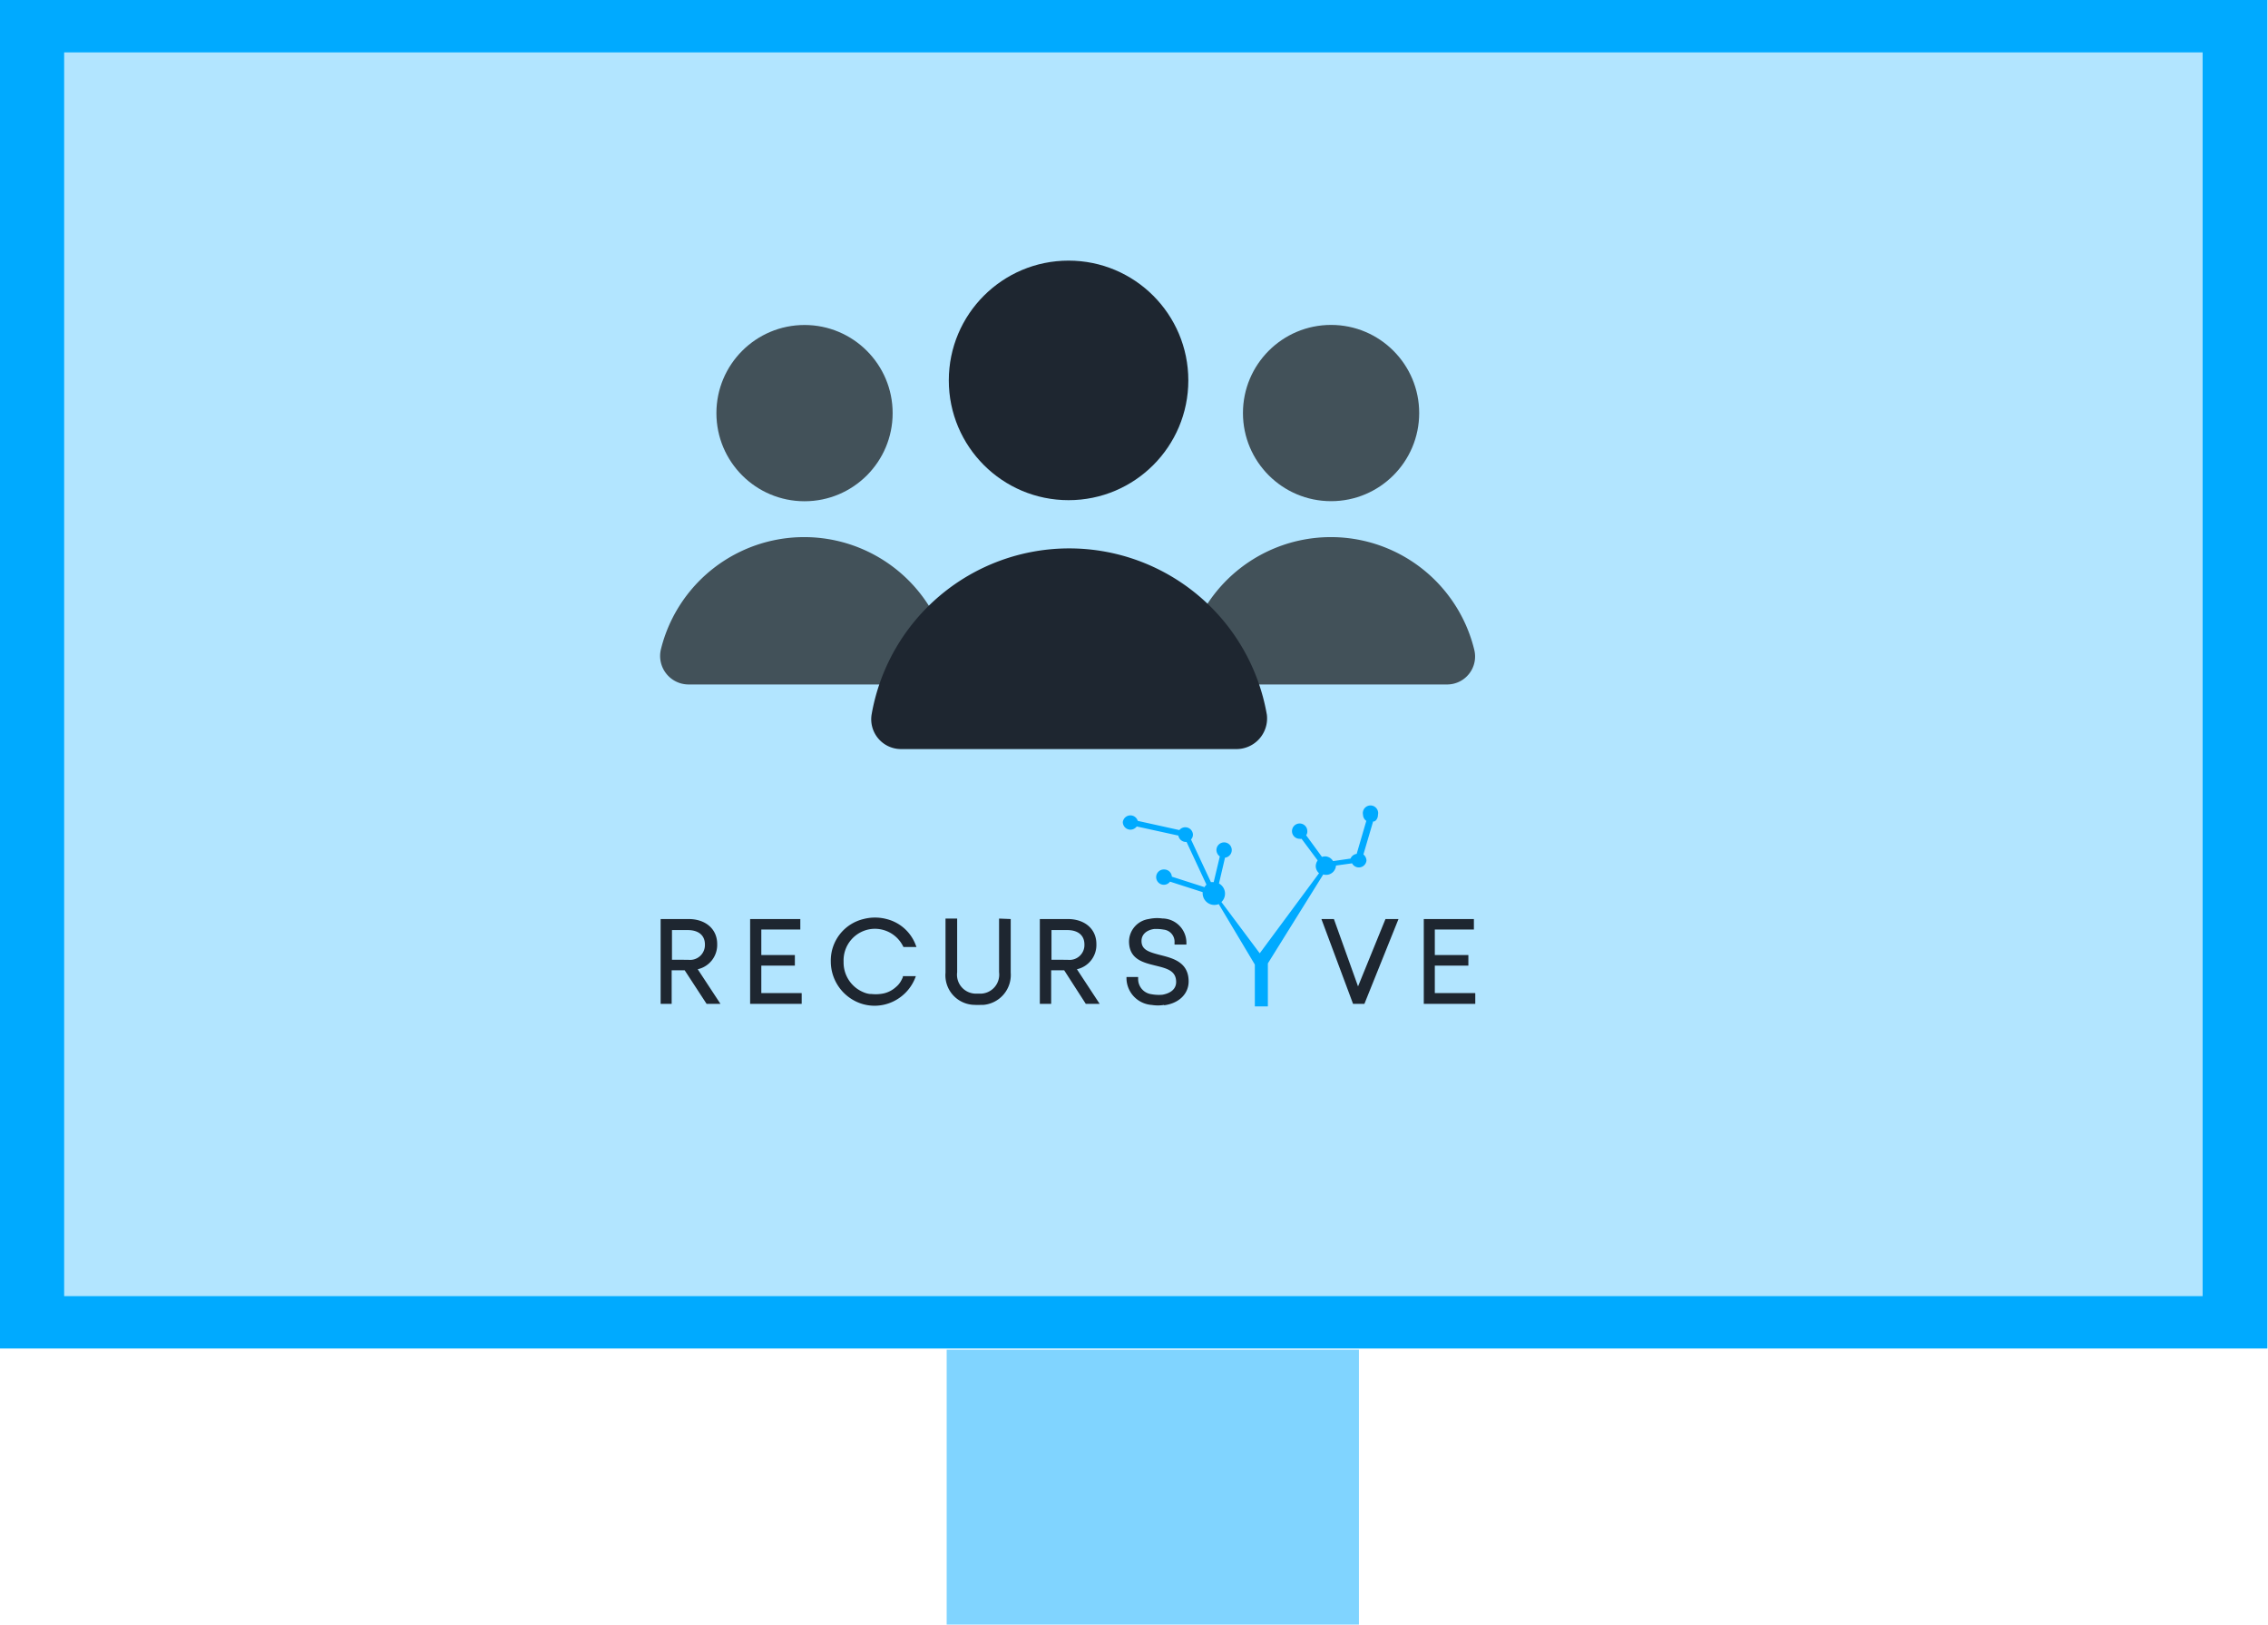 <?xml version="1.0" encoding="UTF-8"?>
<svg width="296px" height="212px" viewBox="0 0 296 212" version="1.1" xmlns="http://www.w3.org/2000/svg" xmlns:xlink="http://www.w3.org/1999/xlink">
    <title>spontanee</title>
    <g id="Web" stroke="none" stroke-width="1" fill="none" fill-rule="evenodd">
        <g id="carriere" transform="translate(-231, -2276)" fill-rule="nonzero">
            <g id="Group" transform="translate(117, 2163)">
                <g id="psyeasy-copy" transform="translate(0, 113)">
                    <g id="spontanee" transform="translate(114, 0)">
                        <g id="Group">
                            <rect id="Rectangle" fill="#00AAFF" x="-4.09334402e-15" y="0" width="295.917" height="175.975"></rect>
                            <rect id="Rectangle" fill="#B2E5FF" x="8.372" y="6.836" width="279.095" height="162.303"></rect>
                            <rect id="Rectangle" fill="#80D4FF" x="123.551" y="176.129" width="53.807" height="35.871"></rect>
                        </g>

                        <circle cx="173.72" cy="53.9" r="11.5" style="fill:#425159"/>
                        <path d="M197.49,95.47H167.25a3.72,3.72,0,0,1-3.62-4.56,19.26,19.26,0,0,1,37.41,0A3.65,3.65,0,0,1,197.49,95.47Z"
                              transform="translate(-8.64 -6.15)" style="fill:#425159"/>
                        <circle cx="105" cy="53.91" r="11.5" style="fill:#425159"/>
                        <path d="M128.75,95.47H98.51a3.72,3.72,0,0,1-3.62-4.56,19.26,19.26,0,0,1,37.41,0A3.62,3.62,0,0,1,128.75,95.47Z"
                              transform="translate(-8.64 -6.15)" style="fill:#425159"/>
                        <circle cx="139.46" cy="49.64" r="15.63" style="fill:#1e2630"/>
                        <path d="M170,103.9H126.26a3.89,3.89,0,0,1-3.87-4.48,26.18,26.18,0,0,1,51.59,0A4,4,0,0,1,170,103.9Z"
                              transform="translate(-8.64 -6.15)" style="fill:#1e2630"/>
                        <path id="Path_2" data-name="Path 2"
                              d="M102.67,137.15h-1.81L98,132.77h-1.7v4.38H94.86V126.08h3.65c2.21,0,3.73,1.3,3.73,3.25a3.25,3.25,0,0,1-2.54,3.3Zm-4.2-5.75a1.94,1.94,0,0,0,2.17-2c0-1.19-.83-1.88-2.24-1.88H96.34v3.87Zm14.8,4.37v1.38h-6.73V126.08h6.55v1.37H108v3.33h4.38v1.38H108v3.58l5.25,0Zm13.2-2.24h1.7a5.75,5.75,0,0,1-3,3.33,5.6,5.6,0,0,1-4.45.14,5.8,5.8,0,0,1-3.65-5.39,5.56,5.56,0,0,1,4.27-5.53,5.93,5.93,0,0,1,3,0h0a5.46,5.46,0,0,1,3.77,3.29l.14.36h-1.7l-.07-.14a4.11,4.11,0,0,0-4.13-2.21,4.12,4.12,0,0,0-3.61,4.27,4.19,4.19,0,0,0,2.64,4h0a2.87,2.87,0,0,0,.79.21c.08,0,.11,0,.18,0a5.12,5.12,0,0,0,1.6-.07h0a3.51,3.51,0,0,0,1.62-.84,2.69,2.69,0,0,0,.62-.72,5.09,5.09,0,0,0,.29-.58.5.5,0,0,1,0-.18Zm25.69,3.62h-1.81l-2.82-4.38h-1.7v4.38h-1.48V126.08H148c2.21,0,3.73,1.3,3.73,3.25a3.24,3.24,0,0,1-2.54,3.3ZM148,131.4a1.94,1.94,0,0,0,2.17-2c0-1.19-.83-1.88-2.24-1.88h-2.06v3.87Zm53.18,4.37v1.38h-6.72V126.08H201v1.37H195.9v3.33h4.38v1.38H195.9v3.58l5.24,0Zm-60.63-9.69v7a3.92,3.92,0,0,1-3.54,4.2h0l-.22,0h-.07a8.68,8.68,0,0,1-.91,0h0a3.86,3.86,0,0,1-3.77-4.2v-7.06h1.52v7a2.47,2.47,0,0,0,2.28,2.79h.94a2.48,2.48,0,0,0,2.25-2.79v-7Zm20,11.21h0a5,5,0,0,1-1.59,0h0a3.54,3.54,0,0,1-3.3-3.4v-.25h1.52v.25a2,2,0,0,0,1.74,2,5.36,5.36,0,0,0,1.41.07c.9-.15,1.81-.62,1.81-1.67,0-1.48-1.23-1.77-2.68-2.13-1.63-.4-3.47-.83-3.47-3.18a3,3,0,0,1,2.57-2.9h0a5,5,0,0,1,1.81-.07h.11a3.17,3.17,0,0,1,3,3.15v.25h-1.55v-.25a1.59,1.59,0,0,0-1.41-1.7,5.65,5.65,0,0,0-1.27-.08h0c-1,.15-1.63.73-1.63,1.56,0,1.16.94,1.45,2.5,1.85s3.65.9,3.65,3.43c0,1.63-1.27,2.86-3.18,3.11Z"
                              transform="translate(-8.64 -6.15)" style="fill:#1e2630"/>
                        <path
                            d="M188.48,112.48a1,1,0,1,0-1.95,0,1,1,0,0,0,.43.79l-1.26,4.31a1,1,0,0,0-.8.61l-2.28.33a1.25,1.25,0,0,0-1.05-.62,1.59,1.59,0,0,0-.4.07l-2.06-2.82a.84.84,0,0,0,.15-.54,1,1,0,1,0-1,1,.55.55,0,0,0,.25,0l2.1,2.82a1.39,1.39,0,0,0-.25.73,1.25,1.25,0,0,0,.43.94l-7.74,10.45-5-6.69a1.51,1.51,0,0,0-.32-2.42l.79-3.37a1,1,0,1,0-1.12-1,1.06,1.06,0,0,0,.44.84l-.8,3.36a1.11,1.11,0,0,0-.36,0l-2.6-5.57a.92.92,0,0,0,.25-.69,1,1,0,0,0-1.77-.54l-5.43-1.2a1,1,0,0,0-1.95.15,1,1,0,0,0,1,1A1.06,1.06,0,0,0,157,114l5.43,1.19a1,1,0,0,0,1,.83h.07l2.6,5.58a.83.83,0,0,0-.25.32l-4.27-1.37a1,1,0,0,0-1-.94,1,1,0,1,0,.76,1.59l4.26,1.37v.15a1.53,1.53,0,0,0,2.1,1.41l4.71,7.89v5.46h1.7v-5.61l7.23-11.61A1.29,1.29,0,0,0,183,119.1l2.1-.29a1,1,0,0,0,1.88-.36,1.06,1.06,0,0,0-.4-.8l1.27-4.31C188.12,113.42,188.48,113,188.48,112.48Z"
                            transform="translate(-8.64 -6.15)" style="fill:#0af"/>
                        <path id="Path_4" data-name="Path 4" d="M189.46,126.08l-3.58,8.79-3.15-8.79H181.1l4.13,11.07h1.48l4.45-11.07Z"
                              transform="translate(-8.64 -6.15)" style="fill:#1e2630"/>
                    </g>
                </g>
            </g>
        </g>
    </g>
</svg>
